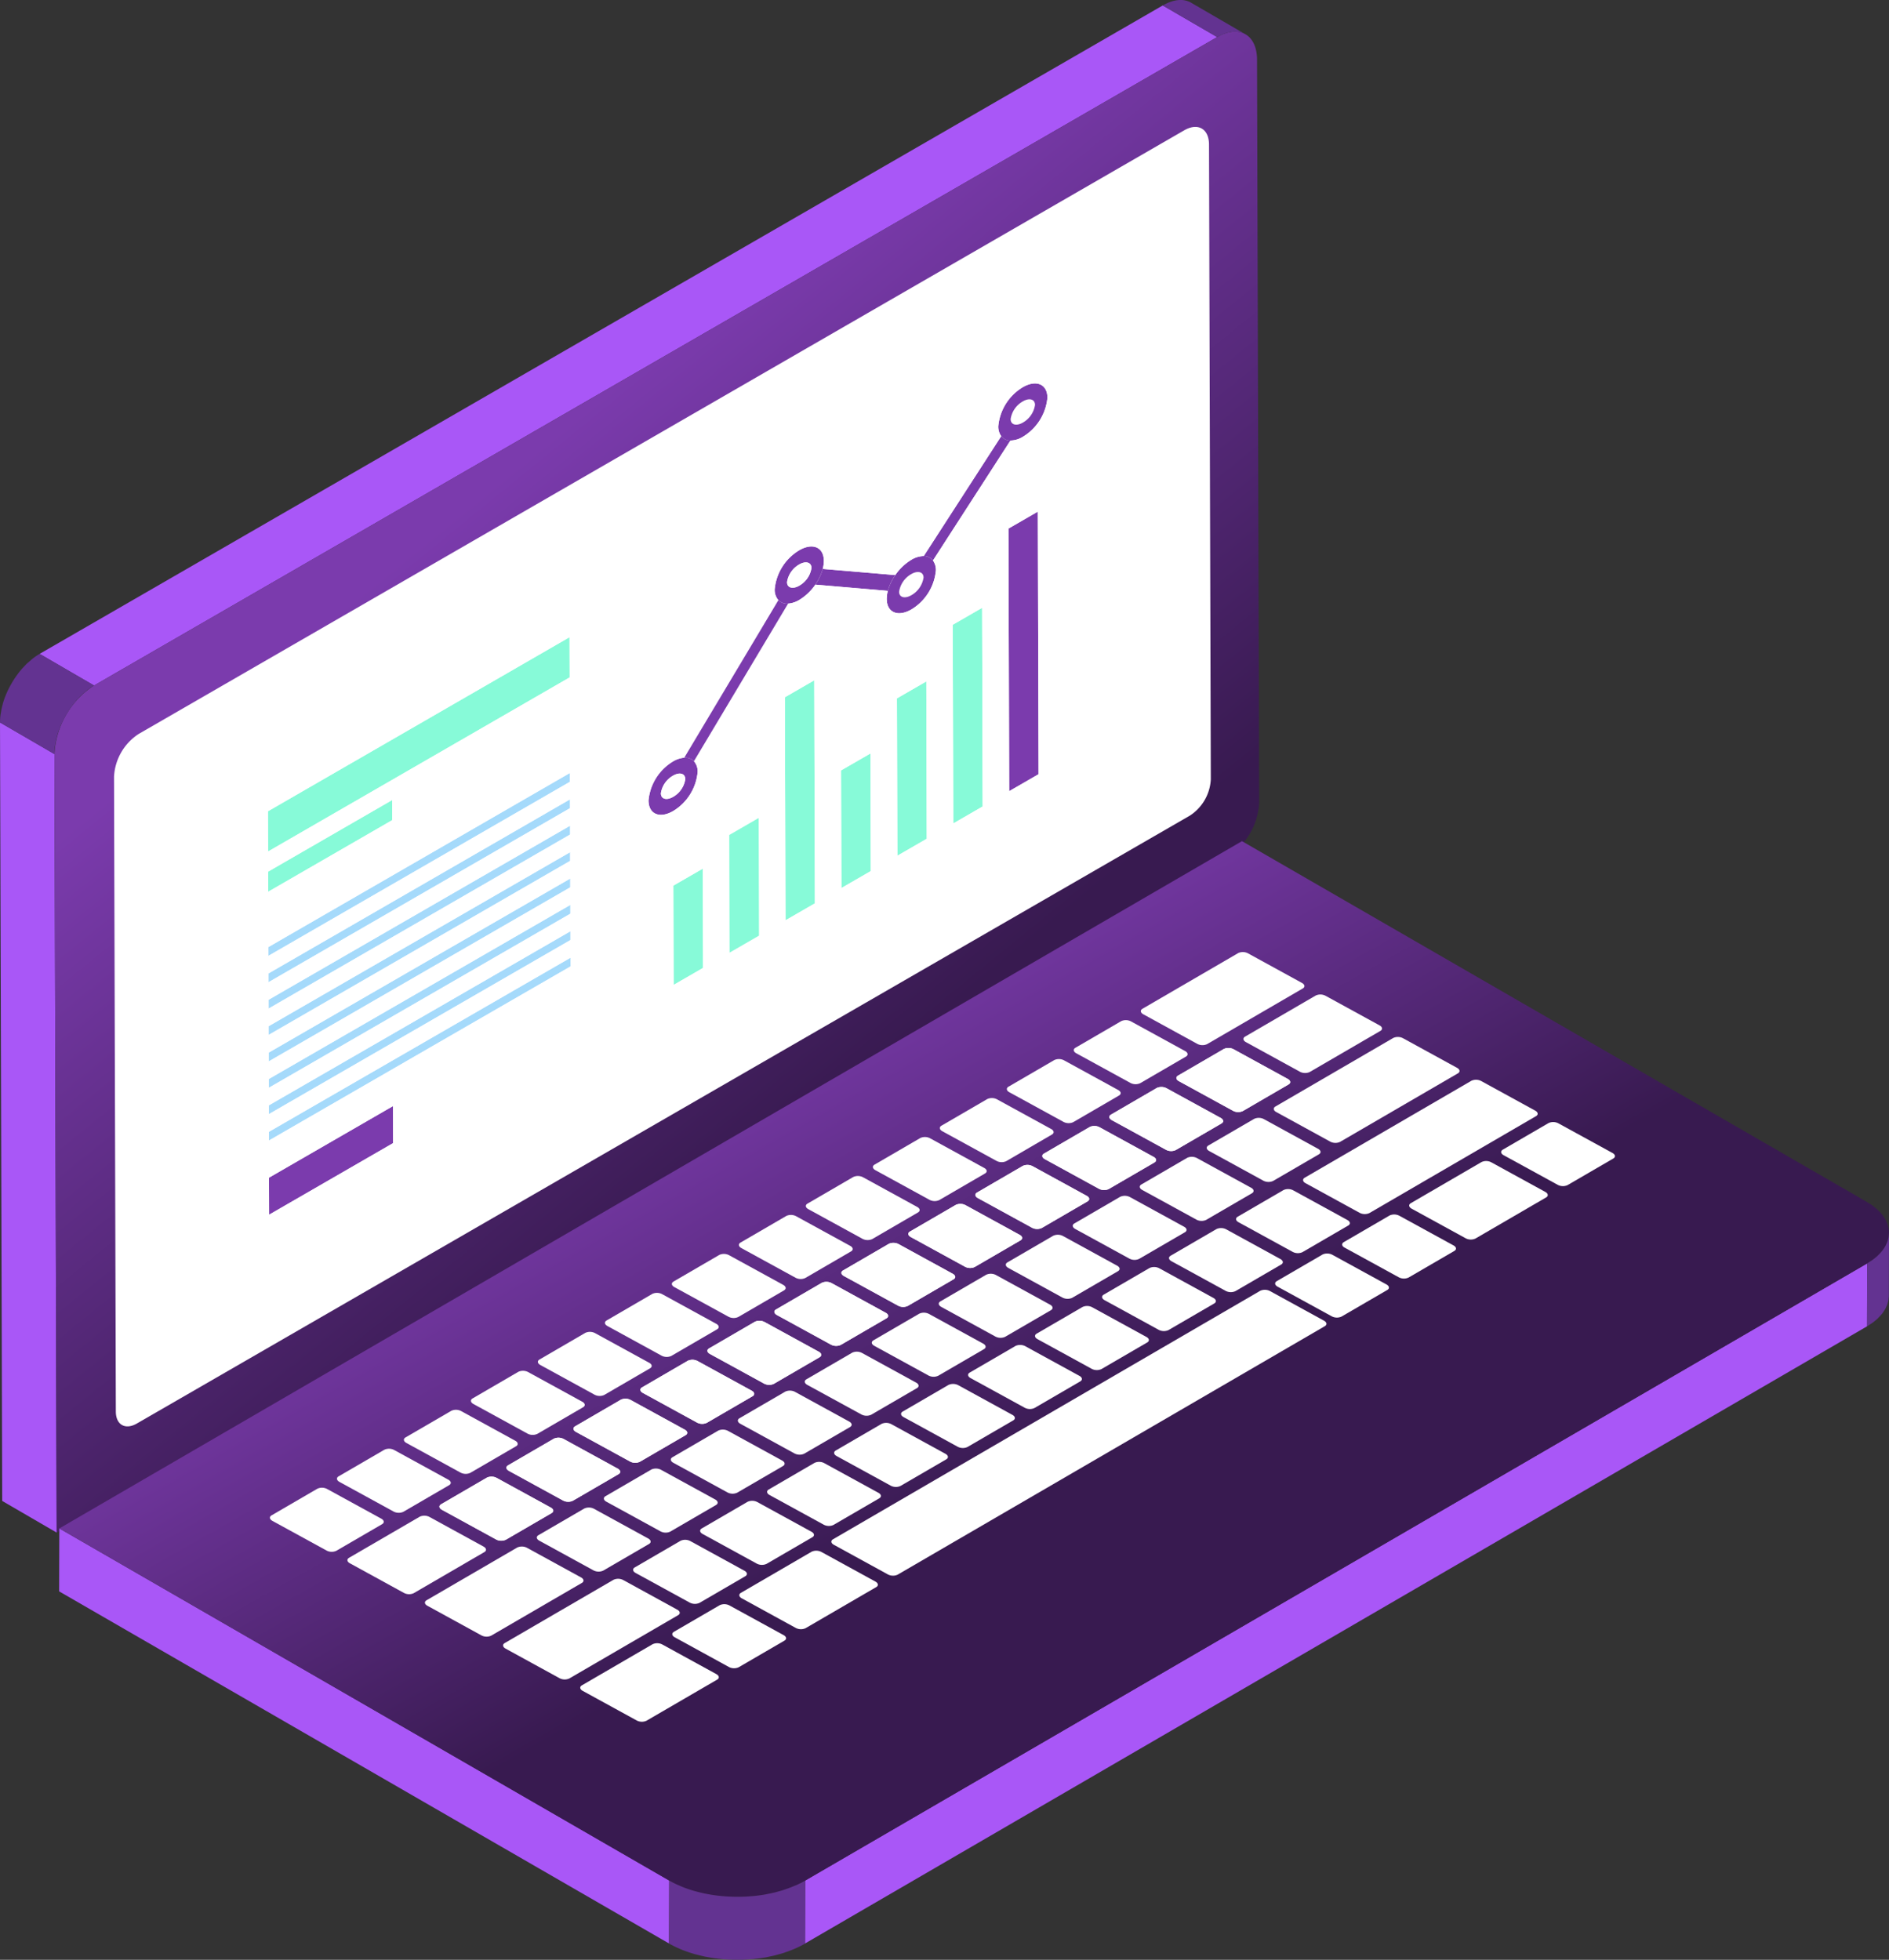 <svg xmlns="http://www.w3.org/2000/svg" xmlns:xlink="http://www.w3.org/1999/xlink" viewBox="0 0 217.015 225.149">
  <rect x="0" y="0" width="217.015" height="225.149" fill="#333333" stroke="none"/>
  <defs>
    <style>
      .a {
        fill: #a957f7;
      }

      .b {
        fill: url(#a);
      }

      .c, .j {
        fill: #fff;
      }

      .d {
        fill: url(#b);
      }

      .e {
        fill: #633391;
      }

      .f {
        fill: #87fad8;
      }

      .g {
        fill: #7b3bad;
      }

      .h {
        fill: #a5dafb;
      }

      .i {
        isolation: isolate;
      }

      .j {
        fill-rule: evenodd;
      }
    </style>
    <linearGradient id="a" x1="101.144" y1="122.3" x2="50.843" y2="60.428" gradientUnits="userSpaceOnUse">
      <stop offset="0" stop-color="#381a50"/>
      <stop offset="1" stop-color="#7b3bad"/>
    </linearGradient>
    <linearGradient id="b" x1="117.961" y1="168.886" x2="87.734" y2="115.515" xlink:href="#a"/>
  </defs>
  <g>
    <polygon class="a" points="6.507 176.07 0.254 172.436 0 82.997 6.253 86.631 6.507 176.07"/>
    <polygon class="a" points="10.804 78.755 4.551 75.121 133.58 0.626 139.833 4.26 10.804 78.755"/>
    <path class="b" d="M139.833,4.26c2.521-1.455,4.573-.293,4.581,2.6l.242,85.37a7.785,7.785,0,0,1-3.535,6.116L6.507,176.07,6.253,86.631A10.023,10.023,0,0,1,10.8,78.755Z"/>
    <path class="c" d="M136.042,14.974c1.575-.909,2.848-.184,2.853,1.626l.207,72.938A5.288,5.288,0,0,1,136.7,93.7L15.729,163.538c-1.331.769-2.417.157-2.421-1.373L13.1,89.227a6.242,6.242,0,0,1,2.834-4.909Z"/>
    <polygon class="a" points="214.507 145.146 214.486 152.379 92.476 223.284 92.496 216.051 214.507 145.146"/>
    <polygon class="a" points="76.884 216.048 76.863 223.28 6.795 182.826 6.815 175.594 76.884 216.048"/>
    <path class="d" d="M214.467,138.082c3.382,1.952,3.4,5.112.04,7.064L92.5,216.051c-4.294,2.5-11.284,2.5-15.612,0L6.815,175.594,142.682,96.636Z"/>
    <g>
      <path class="e" d="M136.806.292a2.31,2.31,0,0,0-.229-.112c-.014-.006-.03-.01-.045-.016s-.052-.018-.077-.027c-.04-.014-.078-.03-.119-.042s-.088-.02-.132-.03c-.027-.006-.054-.014-.081-.019l-.043-.01A2.739,2.739,0,0,0,135.8,0h-.019c-.021,0-.044,0-.067,0-.071,0-.143,0-.216,0-.025,0-.051.005-.077.007-.045,0-.091.009-.137.014s-.084.006-.127.013-.077.017-.115.024c-.062.012-.124.025-.187.04-.033.008-.066.012-.1.022s-.069.025-.1.035c-.106.032-.213.069-.322.111-.038.015-.075.023-.113.039-.022.009-.045.024-.067.033a5.569,5.569,0,0,0-.574.286l6.253,3.634a5.482,5.482,0,0,1,.575-.286c.06-.026.12-.049.18-.072q.162-.063.321-.111c.068-.02.137-.04.2-.057s.125-.028.186-.04c.082-.015.163-.028.243-.037.046,0,.092-.011.137-.014a2.883,2.883,0,0,1,.293-.006h.067a2.443,2.443,0,0,1,.337.042c.028,0,.054.013.081.019a2.123,2.123,0,0,1,.251.072l.077.027a2.171,2.171,0,0,1,.3.143L136.831.307Z"/>
      <path class="e" d="M3.694,75.715c-.09.071-.175.154-.263.231-.133.115-.269.222-.4.347-.061.061-.119.128-.179.191s-.1.107-.153.162-.115.117-.17.18c-.128.147-.253.3-.373.455-.043.054-.082.111-.124.167l-.064.086c-.039.054-.08.106-.119.161q-.137.2-.265.4t-.237.387l-.016.029-.017.029c-.061.108-.123.216-.181.326-.068.128-.134.258-.2.388s-.108.233-.16.35l-.01.022-.011.024c-.059.135-.114.272-.167.409s-.106.286-.154.43c-.024.071-.044.142-.065.213-.01.031-.02.062-.029.093C.328,80.845.31,80.9.3,80.95c-.048.174-.091.349-.128.523-.022.105-.036.209-.054.314-.01.055-.02.11-.028.165s-.02.1-.027.152A6.8,6.8,0,0,0,0,83l6.253,3.634a6.953,6.953,0,0,1,.085-1.045c.008-.055.019-.11.028-.165a8.6,8.6,0,0,1,.231-1c.009-.031.019-.062.028-.093a10.129,10.129,0,0,1,.4-1.076l.009-.02a11.107,11.107,0,0,1,.539-1.067l.016-.027a10.732,10.732,0,0,1,.638-.974c.021-.03.042-.059.064-.088a10.378,10.378,0,0,1,.666-.8c.051-.056.1-.11.154-.164.185-.192.379-.367.575-.537.088-.077.174-.16.264-.232a7.056,7.056,0,0,1,.856-.593L4.551,75.121A6.964,6.964,0,0,0,3.694,75.715Z"/>
      <path class="e" d="M216.994,141.891c-.008.091-.014.181-.031.271-.014.074-.036.147-.055.22s-.044.173-.074.258-.058.14-.089.21c-.039.09-.078.18-.126.268-.034.065-.076.128-.115.192-.063.1-.129.2-.2.3-.044.058-.092.116-.139.173a4.765,4.765,0,0,1-.366.393c-.048.047-.092.095-.143.141-.083.075-.175.147-.266.219s-.156.129-.242.191-.2.138-.309.207-.212.143-.329.211l-.02,7.233.105-.063c.079-.047.147-.1.222-.148.106-.068.214-.136.312-.208s.161-.126.24-.189.183-.145.266-.22c.017-.016.038-.03.054-.045.034-.031.058-.065.09-.1a5.287,5.287,0,0,0,.365-.392c.024-.03.057-.058.081-.087s.037-.059.059-.088c.074-.1.139-.2.2-.3.026-.043.061-.084.086-.127.012-.022.018-.044.03-.065.048-.089.086-.178.125-.268.023-.053.054-.1.074-.157.007-.018.009-.036.015-.054.031-.085.051-.17.074-.256.015-.058.038-.116.05-.175,0-.016,0-.031.006-.047.016-.089.022-.179.03-.269.006-.06.019-.119.021-.178,0-.026,0-.051,0-.076l.02-7.233C217.015,141.723,217,141.807,216.994,141.891Z"/>
      <path class="e" d="M91.141,216.711c-.281.119-.57.228-.865.328-.106.036-.211.076-.319.11-.186.058-.376.109-.566.161-.145.04-.289.082-.436.117-.2.049-.4.089-.607.13-.14.029-.278.06-.419.085-.413.073-.832.131-1.254.175-.13.014-.262.022-.393.033-.248.02-.5.039-.746.049-.159.007-.319.011-.478.013-.2,0-.4.006-.605,0-.169,0-.338-.007-.507-.014-.187-.007-.372-.017-.558-.03s-.341-.026-.511-.042q-.278-.027-.552-.062c-.165-.021-.329-.044-.493-.07-.2-.03-.392-.065-.587-.1-.153-.029-.305-.059-.455-.092-.233-.051-.462-.109-.689-.169-.126-.033-.252-.065-.376-.1-.406-.119-.8-.251-1.187-.4-.19-.074-.373-.155-.557-.236-.095-.042-.194-.081-.287-.125-.278-.133-.55-.273-.81-.423l-.021,7.232c.261.151.532.291.811.423.093.045.192.083.287.126.165.073.327.149.5.216.019.007.04.012.059.02q.576.224,1.186.4c.033.01.063.023.1.033.093.026.19.045.284.069.226.06.454.117.685.168.062.014.121.032.184.045.09.019.183.031.274.048q.291.056.586.1c.078.012.156.03.235.041s.172.018.257.029q.276.034.553.061c.088.009.175.023.264.03s.163.007.245.013q.281.019.561.03c.094,0,.187.013.281.015.074,0,.149,0,.223,0,.2,0,.405,0,.608,0,.1,0,.2,0,.3,0,.059,0,.117-.009.176-.012.25-.011.5-.029.748-.05.1-.008.2-.01.3-.02.031,0,.06-.009.091-.013.423-.044.842-.1,1.255-.174.02,0,.041,0,.062-.009.12-.022.236-.052.355-.076.2-.041.408-.081.609-.13.147-.036.29-.078.434-.117.191-.052.382-.1.568-.162.04-.013.083-.022.122-.035.068-.022.129-.051.2-.074.3-.1.585-.21.867-.328.106-.044.211-.088.315-.134.359-.163.71-.335,1.04-.526l.02-7.233a11.473,11.473,0,0,1-1.039.526C91.353,216.624,91.247,216.667,91.141,216.711Z"/>
    </g>
    <g>
      <polygon class="f" points="80.74 99.791 80.772 111.199 77.389 113.153 77.356 101.744 80.74 99.791"/>
      <polygon class="f" points="106.419 78.285 106.47 96.362 103.093 98.312 103.042 80.235 106.419 78.285"/>
      <polygon class="f" points="112.829 69.83 112.893 92.654 109.516 94.604 109.451 71.78 112.829 69.83"/>
      <polygon class="g" points="119.231 58.778 119.317 88.945 115.939 90.896 115.853 60.728 119.231 58.778"/>
      <polygon class="h" points="65.502 97.897 65.504 98.902 30.855 118.907 30.852 117.902 65.502 97.897"/>
      <polygon class="g" points="45.152 127.069 45.164 131.324 30.913 139.552 30.901 135.297 45.152 127.069"/>
      <g class="i">
        <polygon class="h" points="65.536 110.024 65.539 111.029 30.889 131.034 30.886 130.029 65.536 110.024"/>
        <polygon class="h" points="65.527 106.987 65.53 107.999 30.88 128.004 30.878 126.992 65.527 106.987"/>
        <polygon class="h" points="65.519 103.957 65.522 104.969 30.872 124.974 30.869 123.962 65.519 103.957"/>
        <polygon class="h" points="65.51 100.927 65.513 101.939 30.863 121.944 30.86 120.932 65.51 100.927"/>
        <polygon class="h" points="65.493 94.859 65.496 95.872 30.846 115.877 30.843 114.864 65.493 94.859"/>
        <polygon class="h" points="65.484 91.83 65.487 92.842 30.837 112.847 30.835 111.835 65.484 91.83"/>
        <polygon class="h" points="65.476 88.8 65.479 89.812 30.829 109.817 30.826 108.805 65.476 88.8"/>
        <polygon class="f" points="45.052 91.913 45.058 94.224 30.808 102.451 30.801 100.14 45.052 91.913"/>
        <polygon class="f" points="65.432 73.202 65.445 77.824 30.795 97.829 30.782 93.207 65.432 73.202"/>
      </g>
      <path class="c" d="M117.507,46.113c.759-.439,1.4-.25,1.4.41a2.8,2.8,0,0,1-1.394,2.025c-.76.439-1.407.254-1.409-.406A2.818,2.818,0,0,1,117.507,46.113Z"/>
      <path class="g" d="M117.5,44.484c1.551-.9,2.826-.353,2.83,1.217a5.87,5.87,0,0,1-2.814,4.476,2.818,2.818,0,0,1-1.437.433,1.316,1.316,0,0,1-1.057-.5,1.864,1.864,0,0,1-.336-1.147A5.856,5.856,0,0,1,117.5,44.484Zm.012,4.064a2.8,2.8,0,0,0,1.394-2.025c0-.66-.642-.849-1.4-.41a2.818,2.818,0,0,0-1.4,2.029c0,.66.649.845,1.409.406"/>
      <path class="g" d="M115.024,50.107a1.316,1.316,0,0,0,1.057.5l-8.9,13.781a1.318,1.318,0,0,0-1.059-.506Z"/>
      <path class="c" d="M104.69,65.954c.759-.439,1.406-.254,1.408.406a2.823,2.823,0,0,1-1.4,2.022c-.759.439-1.406.253-1.408-.4A2.821,2.821,0,0,1,104.69,65.954Z"/>
      <g class="i">
        <polygon class="f" points="100.003 86.56 100.041 100.074 96.664 102.024 96.625 88.51 100.003 86.56"/>
        <path class="g" d="M107.18,64.391a1.873,1.873,0,0,1,.335,1.151,5.853,5.853,0,0,1-2.814,4.476c-1.558.9-2.826.353-2.83-1.217A3.669,3.669,0,0,1,102,67.88a6.177,6.177,0,0,1,2.69-3.562,2.824,2.824,0,0,1,1.436-.433A1.318,1.318,0,0,1,107.18,64.391ZM104.7,68.382a2.824,2.824,0,0,0,1.4-2.021c0-.661-.649-.846-1.408-.407a2.821,2.821,0,0,0-1.4,2.028c0,.653.648.839,1.408.4"/>
        <polygon class="f" points="93.546 78.156 93.618 103.782 90.241 105.733 90.168 80.106 93.546 78.156"/>
        <path class="g" d="M93.667,67.166a5.859,5.859,0,0,0,.852-1.806l8.329.708A5.858,5.858,0,0,0,102,67.88Z"/>
        <path class="g" d="M91.815,63.217c1.551-.9,2.826-.353,2.83,1.217a3.639,3.639,0,0,1-.126.926,6.192,6.192,0,0,1-2.688,3.557,2.964,2.964,0,0,1-1.3.43,1.375,1.375,0,0,1-1.111-.4A1.79,1.79,0,0,1,89,67.692,5.854,5.854,0,0,1,91.815,63.217Zm.011,4.064a2.8,2.8,0,0,0,1.4-2.025c0-.653-.642-.849-1.4-.411a2.824,2.824,0,0,0-1.4,2.029c0,.66.642.849,1.408.407"/>
        <path class="c" d="M91.82,64.845c.759-.438,1.4-.242,1.4.411a2.8,2.8,0,0,1-1.4,2.025c-.766.442-1.406.253-1.408-.407A2.824,2.824,0,0,1,91.82,64.845Z"/>
        <path class="g" d="M79.722,87.45a1.775,1.775,0,0,1,.424,1.25,5.858,5.858,0,0,1-2.814,4.483c-1.552.9-2.82.349-2.824-1.228a5.855,5.855,0,0,1,2.808-4.473,2.977,2.977,0,0,1,1.3-.43A1.375,1.375,0,0,1,79.722,87.45Zm-2.395,4.1a2.808,2.808,0,0,0,1.4-2.029c0-.66-.642-.849-1.408-.407a2.807,2.807,0,0,0-1.395,2.025c0,.661.642.85,1.4.411"/>
        <path class="c" d="M133.534,26.219c.268-.155.486-.024.487.285l.166,58.669L21.549,150.205l-.167-58.67a1.082,1.082,0,0,1,.484-.845ZM117.518,50.177a5.87,5.87,0,0,0,2.814-4.476c0-1.57-1.279-2.113-2.83-1.217a5.856,5.856,0,0,0-2.814,4.476,1.864,1.864,0,0,0,.336,1.147l-8.9,13.778a2.824,2.824,0,0,0-1.436.433,5.888,5.888,0,0,0-1.837,1.75l-8.329-.708a3.639,3.639,0,0,0,.126-.926c0-1.57-1.279-2.113-2.83-1.217A5.854,5.854,0,0,0,89,67.692a1.79,1.79,0,0,0,.424,1.257l-10.814,18.1a2.977,2.977,0,0,0-1.3.43,5.855,5.855,0,0,0-2.808,4.473c0,1.577,1.272,2.124,2.824,1.228A5.858,5.858,0,0,0,80.146,88.7a1.775,1.775,0,0,0-.424-1.25l10.814-18.1a2.964,2.964,0,0,0,1.3-.43,5.9,5.9,0,0,0,1.836-1.751L102,67.88a3.669,3.669,0,0,0-.124.921c0,1.57,1.272,2.117,2.83,1.217a5.853,5.853,0,0,0,2.814-4.476,1.873,1.873,0,0,0-.335-1.151l8.9-13.781a2.818,2.818,0,0,0,1.437-.433M65.445,77.824,65.431,73.2l-34.649,20,.013,4.622,34.65-20m53.872,11.122-.086-30.168-3.378,1.95.086,30.168,3.378-1.95m-25.7,14.836-.072-25.626-3.378,1.95.073,25.627,3.377-1.951m19.275-11.128-.064-22.824-3.378,1.95.065,22.824,3.377-1.95m-6.423,3.708-.051-18.077-3.377,1.95.051,18.077,3.377-1.95M45.164,131.324l-.012-4.255L30.9,135.3l.012,4.255,14.251-8.228m54.877-31.25L100,86.56l-3.378,1.95.039,13.514,3.377-1.95M87.2,107.491l-.038-13.514-3.378,1.95.039,13.514,3.377-1.95M80.772,111.2,80.74,99.791l-3.384,1.954.032,11.408,3.384-1.954M65.5,95.872l0-1.013-34.65,20.005,0,1.013,34.65-20m.017,6.067,0-1.012-34.65,20,0,1.012,34.65-20.005m-.034-12.127,0-1.012-34.65,20.005,0,1.012,34.65-20m.008,3.03,0-1.012-34.649,20,0,1.012,34.65-20m.035,12.127,0-1.012-34.65,20.005,0,1.012,34.65-20.005M65.53,108l0-1.012L30.878,126.992l0,1.012,34.65-20m.009,3.03,0-1-34.65,20,0,1,34.65-20M65.5,98.9l0-1-34.65,20,0,1L65.5,98.9M30.8,100.14l.007,2.311,14.25-8.227-.006-2.311L30.8,100.14"/>
        <path class="g" d="M89.425,68.949a1.375,1.375,0,0,0,1.111.4L79.722,87.45a1.375,1.375,0,0,0-1.111-.4Z"/>
        <path class="c" d="M77.32,89.111c.766-.442,1.407-.253,1.408.407a2.808,2.808,0,0,1-1.4,2.029c-.76.439-1.4.25-1.4-.411A2.807,2.807,0,0,1,77.32,89.111Z"/>
      </g>
      <polygon class="f" points="87.157 93.977 87.195 107.491 83.818 109.441 83.78 95.927 87.157 93.977"/>
    </g>
    <g>
      <path class="j" d="M50.676,172.818l5.26-3.06a1.279,1.279,0,0,1,1.125.034l6.217,3.406c.337.184.379.468.094.634l-5.26,3.06a1.279,1.279,0,0,1-1.125-.034l-6.217-3.406C50.433,173.267,50.391,172.984,50.676,172.818Z"/>
      <path class="j" d="M58.367,168.345l5.26-3.06a1.273,1.273,0,0,1,1.125.034l6.217,3.405c.337.185.379.469.094.634l-5.26,3.06a1.276,1.276,0,0,1-1.125-.034l-6.218-3.406C58.124,168.794,58.082,168.51,58.367,168.345Z"/>
      <path class="j" d="M66.068,163.865l5.26-3.06a1.276,1.276,0,0,1,1.125.034l6.217,3.406c.337.184.379.468.094.633l-5.26,3.06a1.273,1.273,0,0,1-1.125-.034L66.162,164.5C65.825,164.314,65.783,164.03,66.068,163.865Z"/>
      <path class="j" d="M73.759,159.391l5.26-3.06a1.279,1.279,0,0,1,1.125.034l6.217,3.406c.337.185.379.468.094.634l-5.261,3.06a1.277,1.277,0,0,1-1.124-.034l-6.218-3.406C73.516,159.841,73.474,159.557,73.759,159.391Z"/>
      <path class="j" d="M81.46,154.912l5.26-3.06a1.273,1.273,0,0,1,1.125.034l6.217,3.406c.337.184.379.468.094.633l-5.26,3.06a1.273,1.273,0,0,1-1.125-.034l-6.217-3.406C81.217,155.361,81.175,155.077,81.46,154.912Z"/>
      <path class="j" d="M89.151,150.438l5.26-3.06a1.279,1.279,0,0,1,1.125.034l6.217,3.406c.337.184.379.468.094.634l-5.261,3.06a1.277,1.277,0,0,1-1.124-.034l-6.218-3.406C88.908,150.887,88.866,150.6,89.151,150.438Z"/>
      <path class="j" d="M96.852,145.958l5.26-3.06a1.279,1.279,0,0,1,1.125.034l6.217,3.406c.337.185.379.468.094.634l-5.26,3.06a1.279,1.279,0,0,1-1.125-.034l-6.217-3.406C96.609,146.408,96.567,146.124,96.852,145.958Z"/>
      <path class="j" d="M104.542,141.485l5.261-3.06a1.276,1.276,0,0,1,1.125.034l6.217,3.406c.336.184.378.468.094.633l-5.261,3.06a1.27,1.27,0,0,1-1.124-.034l-6.218-3.406C104.3,141.934,104.258,141.65,104.542,141.485Z"/>
      <path class="j" d="M112.244,137.005l5.26-3.06a1.279,1.279,0,0,1,1.125.034l6.217,3.406c.337.184.379.468.094.634l-5.26,3.06a1.279,1.279,0,0,1-1.125-.034l-6.218-3.406C112,137.454,111.959,137.171,112.244,137.005Z"/>
      <path class="j" d="M119.934,132.532l5.261-3.06a1.273,1.273,0,0,1,1.125.034l6.217,3.406c.336.184.378.468.094.633l-5.261,3.06a1.273,1.273,0,0,1-1.125-.034l-6.217-3.406C119.692,132.981,119.65,132.7,119.934,132.532Z"/>
      <path class="j" d="M61.862,176.367l5.261-3.06a1.277,1.277,0,0,1,1.124.034l6.218,3.406c.336.185.378.468.093.634l-5.26,3.06a1.279,1.279,0,0,1-1.125-.034L61.956,177C61.619,176.817,61.577,176.533,61.862,176.367Z"/>
      <path class="j" d="M69.563,171.888l5.261-3.06a1.273,1.273,0,0,1,1.125.034l6.217,3.406c.336.184.378.468.094.633L77,175.961a1.273,1.273,0,0,1-1.125-.034l-6.217-3.406C69.321,172.337,69.279,172.053,69.563,171.888Z"/>
      <path class="j" d="M77.254,167.414l5.26-3.06a1.279,1.279,0,0,1,1.125.034l6.218,3.406c.336.184.378.468.093.634l-5.26,3.06a1.279,1.279,0,0,1-1.125-.034l-6.217-3.406C77.011,167.863,76.969,167.58,77.254,167.414Z"/>
      <path class="j" d="M84.955,162.934l5.261-3.059a1.273,1.273,0,0,1,1.124.033l6.218,3.406c.336.185.378.468.094.634l-5.261,3.06a1.276,1.276,0,0,1-1.125-.034l-6.217-3.406C84.713,163.384,84.671,163.1,84.955,162.934Z"/>
      <path class="j" d="M92.646,158.461l5.26-3.06a1.276,1.276,0,0,1,1.125.034l6.217,3.406c.337.184.379.468.094.634l-5.26,3.059a1.273,1.273,0,0,1-1.125-.034L92.74,159.1C92.4,158.91,92.361,158.627,92.646,158.461Z"/>
      <path class="j" d="M100.347,153.981l5.261-3.06a1.277,1.277,0,0,1,1.124.034l6.218,3.406c.336.185.378.468.093.634l-5.26,3.06a1.279,1.279,0,0,1-1.125-.034l-6.217-3.406C100.1,154.431,100.062,154.147,100.347,153.981Z"/>
      <path class="j" d="M108.038,149.508l5.26-3.06a1.273,1.273,0,0,1,1.125.034l6.217,3.406c.337.184.379.468.094.633l-5.26,3.06a1.273,1.273,0,0,1-1.125-.034l-6.217-3.406C107.8,149.957,107.753,149.673,108.038,149.508Z"/>
      <path class="j" d="M115.739,145.028l5.261-3.06a1.277,1.277,0,0,1,1.124.034l6.218,3.406c.336.184.378.468.093.634l-5.26,3.06a1.279,1.279,0,0,1-1.125-.034l-6.217-3.406C115.5,145.477,115.454,145.194,115.739,145.028Z"/>
      <path class="j" d="M123.43,140.554l5.26-3.059a1.276,1.276,0,0,1,1.125.033l6.217,3.406c.337.185.379.468.094.634l-5.26,3.06a1.276,1.276,0,0,1-1.125-.034l-6.217-3.406C123.187,141,123.145,140.72,123.43,140.554Z"/>
      <path class="j" d="M72.923,180.074l5.26-3.06a1.276,1.276,0,0,1,1.125.034l6.217,3.406c.337.184.379.468.094.633l-5.26,3.06a1.273,1.273,0,0,1-1.125-.034l-6.217-3.406C72.68,180.523,72.638,180.239,72.923,180.074Z"/>
      <path class="j" d="M80.624,175.594l5.261-3.06a1.277,1.277,0,0,1,1.124.034l6.218,3.406c.336.184.378.468.093.634l-5.26,3.06a1.279,1.279,0,0,1-1.125-.034l-6.217-3.406C80.381,176.043,80.339,175.76,80.624,175.594Z"/>
      <path class="j" d="M88.315,171.121l5.26-3.06a1.273,1.273,0,0,1,1.125.034l6.217,3.406c.337.184.379.468.094.633l-5.26,3.06a1.273,1.273,0,0,1-1.125-.034l-6.217-3.406C88.072,171.57,88.03,171.286,88.315,171.121Z"/>
      <path class="j" d="M96.016,166.641l5.261-3.06a1.274,1.274,0,0,1,1.124.034l6.218,3.406c.336.184.378.468.093.634l-5.26,3.059a1.276,1.276,0,0,1-1.125-.033l-6.217-3.406C95.773,167.09,95.731,166.807,96.016,166.641Z"/>
      <path class="j" d="M103.707,162.167l5.26-3.06a1.279,1.279,0,0,1,1.125.034l6.217,3.406c.337.185.379.468.094.634l-5.26,3.06a1.279,1.279,0,0,1-1.125-.034L103.8,162.8C103.464,162.617,103.422,162.333,103.707,162.167Z"/>
      <path class="j" d="M111.408,157.688l5.26-3.06a1.273,1.273,0,0,1,1.125.034l6.218,3.406c.336.184.378.468.093.633l-5.26,3.06a1.273,1.273,0,0,1-1.125-.034l-6.217-3.406C111.165,158.137,111.123,157.853,111.408,157.688Z"/>
      <path class="j" d="M119.1,153.214l5.26-3.06a1.279,1.279,0,0,1,1.125.034l6.217,3.406c.337.184.379.468.094.634l-5.26,3.06a1.279,1.279,0,0,1-1.125-.034l-6.217-3.406C118.856,153.663,118.814,153.38,119.1,153.214Z"/>
      <path class="j" d="M131.131,136.075l5.26-3.06a1.273,1.273,0,0,1,1.125.034l6.218,3.406c.336.184.378.468.093.633l-5.26,3.06a1.273,1.273,0,0,1-1.125-.034l-6.217-3.406C130.888,136.524,130.846,136.24,131.131,136.075Z"/>
      <path class="j" d="M138.822,131.6l5.26-3.06a1.279,1.279,0,0,1,1.125.034l6.217,3.406c.337.185.379.468.094.634l-5.26,3.06a1.279,1.279,0,0,1-1.125-.034l-6.217-3.406C138.579,132.051,138.537,131.767,138.822,131.6Z"/>
      <path class="j" d="M127.636,128.052l5.26-3.06a1.276,1.276,0,0,1,1.125.034l6.217,3.406c.337.184.379.468.094.634l-5.261,3.059a1.27,1.27,0,0,1-1.124-.034l-6.218-3.405C127.393,128.5,127.351,128.218,127.636,128.052Z"/>
      <path class="j" d="M135.337,123.572l5.26-3.06a1.279,1.279,0,0,1,1.125.034l6.217,3.406c.337.185.379.468.094.634l-5.26,3.06a1.279,1.279,0,0,1-1.125-.034l-6.217-3.406C135.094,124.022,135.052,123.738,135.337,123.572Z"/>
      <path class="j" d="M126.8,148.734l5.26-3.059a1.276,1.276,0,0,1,1.125.033l6.217,3.406c.337.185.379.468.094.634l-5.26,3.06a1.276,1.276,0,0,1-1.125-.034l-6.217-3.406C126.557,149.184,126.515,148.9,126.8,148.734Z"/>
      <path class="j" d="M134.491,144.261l5.26-3.06a1.276,1.276,0,0,1,1.125.034l6.217,3.406c.337.184.379.468.094.634l-5.26,3.059a1.273,1.273,0,0,1-1.125-.034l-6.218-3.405C134.248,144.71,134.206,144.427,134.491,144.261Z"/>
      <path class="j" d="M142.192,139.781l5.26-3.06a1.279,1.279,0,0,1,1.125.034l6.217,3.406c.337.185.379.468.094.634l-5.26,3.06a1.279,1.279,0,0,1-1.125-.034l-6.217-3.406C141.949,140.231,141.907,139.947,142.192,139.781Z"/>
      <path class="j" d="M143.038,119.093l8.122-4.725a1.279,1.279,0,0,1,1.125.034l6.205,3.4c.335.184.378.469.094.634l-8.123,4.724a1.277,1.277,0,0,1-1.124-.034l-6.2-3.4C142.8,119.542,142.754,119.258,143.038,119.093Z"/>
      <path class="j" d="M146.523,127.122l13.54-7.877a1.279,1.279,0,0,1,1.125.034l6.205,3.4c.336.184.378.469.094.634l-13.541,7.876a1.277,1.277,0,0,1-1.124-.034l-6.205-3.4C146.281,127.571,146.239,127.287,146.523,127.122Z"/>
      <path class="j" d="M149.893,135.3l19.148-11.138a1.279,1.279,0,0,1,1.125.033l6.205,3.4c.335.184.377.468.093.633l-19.147,11.138a1.279,1.279,0,0,1-1.125-.034l-6.205-3.4C149.651,135.751,149.609,135.467,149.893,135.3Z"/>
      <path class="j" d="M40.1,178.968l8.122-4.724a1.277,1.277,0,0,1,1.124.034l6.205,3.4c.336.184.378.468.094.634l-8.122,4.724A1.279,1.279,0,0,1,46.4,183L40.2,179.6C39.861,179.418,39.819,179.134,40.1,178.968Z"/>
      <path class="j" d="M49.006,183.846l10.415-6.059a1.279,1.279,0,0,1,1.125.034l6.205,3.4c.336.184.378.469.094.634l-10.416,6.058a1.279,1.279,0,0,1-1.125-.033l-6.2-3.4C48.764,184.3,48.722,184.011,49.006,183.846Z"/>
      <path class="j" d="M57.983,188.764l12.5-7.27a1.276,1.276,0,0,1,1.125.034l6.2,3.4c.336.184.378.468.094.633l-12.5,7.271a1.279,1.279,0,0,1-1.125-.034l-6.2-3.4C57.741,189.214,57.7,188.929,57.983,188.764Z"/>
      <path class="j" d="M66.849,193.621l8.122-4.725a1.279,1.279,0,0,1,1.125.034l6.2,3.4c.336.184.378.469.094.634l-8.122,4.724a1.279,1.279,0,0,1-1.125-.033l-6.2-3.4C66.607,194.07,66.565,193.786,66.849,193.621Z"/>
      <path class="j" d="M77.423,187.47l5.26-3.059a1.276,1.276,0,0,1,1.125.033l6.217,3.406c.337.185.379.468.094.634l-5.26,3.06a1.279,1.279,0,0,1-1.125-.034L77.516,188.1C77.18,187.92,77.138,187.636,77.423,187.47Z"/>
      <path class="j" d="M85.124,182.991l8.122-4.725a1.279,1.279,0,0,1,1.125.034l6.2,3.4c.335.184.377.469.093.634l-8.122,4.724a1.276,1.276,0,0,1-1.125-.034l-6.2-3.4C84.882,183.44,84.84,183.156,85.124,182.991Z"/>
      <path class="j" d="M172.646,132.08l5.261-3.06a1.279,1.279,0,0,1,1.125.034l6.217,3.406c.336.185.378.468.094.634l-5.261,3.06a1.279,1.279,0,0,1-1.125-.034l-6.217-3.406C172.4,132.53,172.362,132.246,172.646,132.08Z"/>
      <path class="j" d="M95.7,176.84l49.08-28.548a1.276,1.276,0,0,1,1.125.034l6.2,3.4c.336.184.378.468.094.633l-49.079,28.549a1.279,1.279,0,0,1-1.125-.034l-6.2-3.4C95.455,177.29,95.413,177.006,95.7,176.84Z"/>
      <path class="j" d="M162.083,138.225l8.123-4.725a1.277,1.277,0,0,1,1.124.034l6.2,3.4c.336.184.378.469.094.634l-8.122,4.724a1.279,1.279,0,0,1-1.125-.034l-6.205-3.4C161.842,138.674,161.8,138.39,162.083,138.225Z"/>
      <path class="j" d="M154.382,142.7l5.261-3.06a1.277,1.277,0,0,1,1.124.034l6.218,3.406c.336.185.378.468.094.634l-5.261,3.06a1.279,1.279,0,0,1-1.125-.034l-6.217-3.406C154.14,143.154,154.1,142.87,154.382,142.7Z"/>
      <path class="j" d="M146.681,147.184l5.26-3.06a1.276,1.276,0,0,1,1.125.034l6.218,3.406c.336.184.378.468.093.634l-5.26,3.059a1.276,1.276,0,0,1-1.125-.033l-6.217-3.406C146.438,147.633,146.4,147.35,146.681,147.184Z"/>
      <path class="j" d="M50.676,172.818l5.26-3.06a1.279,1.279,0,0,1,1.125.034l6.217,3.406c.337.184.379.468.094.634l-5.26,3.06a1.279,1.279,0,0,1-1.125-.034l-6.217-3.406C50.433,173.267,50.391,172.984,50.676,172.818Z"/>
      <path class="j" d="M58.367,168.345l5.26-3.06a1.273,1.273,0,0,1,1.125.034l6.217,3.405c.337.185.379.469.094.634l-5.26,3.06a1.276,1.276,0,0,1-1.125-.034l-6.218-3.406C58.124,168.794,58.082,168.51,58.367,168.345Z"/>
      <path class="j" d="M66.068,163.865l5.26-3.06a1.276,1.276,0,0,1,1.125.034l6.217,3.406c.337.184.379.468.094.633l-5.26,3.06a1.273,1.273,0,0,1-1.125-.034L66.162,164.5C65.825,164.314,65.783,164.03,66.068,163.865Z"/>
      <path class="j" d="M73.759,159.391l5.26-3.06a1.279,1.279,0,0,1,1.125.034l6.217,3.406c.337.185.379.468.094.634l-5.261,3.06a1.277,1.277,0,0,1-1.124-.034l-6.218-3.406C73.516,159.841,73.474,159.557,73.759,159.391Z"/>
      <path class="j" d="M81.46,154.912l5.26-3.06a1.273,1.273,0,0,1,1.125.034l6.217,3.406c.337.184.379.468.094.633l-5.26,3.06a1.273,1.273,0,0,1-1.125-.034l-6.217-3.406C81.217,155.361,81.175,155.077,81.46,154.912Z"/>
      <path class="j" d="M89.151,150.438l5.26-3.06a1.279,1.279,0,0,1,1.125.034l6.217,3.406c.337.184.379.468.094.634l-5.261,3.06a1.277,1.277,0,0,1-1.124-.034l-6.218-3.406C88.908,150.887,88.866,150.6,89.151,150.438Z"/>
      <path class="j" d="M96.852,145.958l5.26-3.06a1.279,1.279,0,0,1,1.125.034l6.217,3.406c.337.185.379.468.094.634l-5.26,3.06a1.279,1.279,0,0,1-1.125-.034l-6.217-3.406C96.609,146.408,96.567,146.124,96.852,145.958Z"/>
      <path class="j" d="M104.542,141.485l5.261-3.06a1.276,1.276,0,0,1,1.125.034l6.217,3.406c.336.184.378.468.094.633l-5.261,3.06a1.27,1.27,0,0,1-1.124-.034l-6.218-3.406C104.3,141.934,104.258,141.65,104.542,141.485Z"/>
      <path class="j" d="M112.244,137.005l5.26-3.06a1.279,1.279,0,0,1,1.125.034l6.217,3.406c.337.184.379.468.094.634l-5.26,3.06a1.279,1.279,0,0,1-1.125-.034l-6.218-3.406C112,137.454,111.959,137.171,112.244,137.005Z"/>
      <path class="j" d="M119.934,132.532l5.261-3.06a1.273,1.273,0,0,1,1.125.034l6.217,3.406c.336.184.378.468.094.633l-5.261,3.06a1.273,1.273,0,0,1-1.125-.034l-6.217-3.406C119.692,132.981,119.65,132.7,119.934,132.532Z"/>
      <path class="j" d="M127.636,128.052l5.26-3.06a1.276,1.276,0,0,1,1.125.034l6.217,3.406c.337.184.379.468.094.634l-5.261,3.059a1.27,1.27,0,0,1-1.124-.034l-6.218-3.405C127.393,128.5,127.351,128.218,127.636,128.052Z"/>
      <path class="j" d="M135.337,123.572l5.26-3.06a1.279,1.279,0,0,1,1.125.034l6.217,3.406c.337.185.379.468.094.634l-5.26,3.06a1.279,1.279,0,0,1-1.125-.034l-6.217-3.406C135.094,124.022,135.052,123.738,135.337,123.572Z"/>
      <path class="j" d="M31.2,174.091l5.26-3.06a1.279,1.279,0,0,1,1.125.034l6.217,3.406c.336.184.378.468.094.634l-5.261,3.06a1.277,1.277,0,0,1-1.124-.034l-6.218-3.406C30.957,174.54,30.915,174.257,31.2,174.091Z"/>
      <path class="j" d="M38.9,169.611l5.26-3.059a1.276,1.276,0,0,1,1.125.033l6.217,3.406c.337.185.379.468.094.634l-5.26,3.06a1.276,1.276,0,0,1-1.125-.034l-6.217-3.406C38.658,170.061,38.616,169.777,38.9,169.611Z"/>
      <path class="j" d="M46.591,165.138l5.261-3.06a1.276,1.276,0,0,1,1.125.034l6.217,3.406c.336.184.378.468.094.634l-5.261,3.059a1.273,1.273,0,0,1-1.125-.034l-6.217-3.405C46.349,165.587,46.307,165.3,46.591,165.138Z"/>
      <path class="j" d="M54.293,160.658l5.26-3.06a1.279,1.279,0,0,1,1.125.034l6.217,3.406c.337.185.379.468.094.634l-5.261,3.06A1.277,1.277,0,0,1,60.6,164.7l-6.218-3.406C54.05,161.108,54.008,160.824,54.293,160.658Z"/>
      <path class="j" d="M61.983,156.185l5.261-3.06a1.273,1.273,0,0,1,1.125.034l6.217,3.406c.336.184.378.468.094.633l-5.261,3.06a1.273,1.273,0,0,1-1.125-.034l-6.217-3.406C61.741,156.634,61.7,156.35,61.983,156.185Z"/>
      <path class="j" d="M69.685,151.705l5.26-3.06a1.279,1.279,0,0,1,1.125.034l6.217,3.406c.337.184.379.468.094.634l-5.261,3.059A1.273,1.273,0,0,1,76,155.745l-6.218-3.406C69.442,152.154,69.4,151.871,69.685,151.705Z"/>
      <path class="j" d="M77.375,147.231l5.261-3.059a1.273,1.273,0,0,1,1.124.033l6.218,3.406c.336.185.378.468.094.634l-5.261,3.06a1.276,1.276,0,0,1-1.125-.034l-6.217-3.406C77.133,147.681,77.091,147.4,77.375,147.231Z"/>
      <path class="j" d="M85.076,142.752l5.261-3.06a1.273,1.273,0,0,1,1.125.034l6.217,3.406c.336.184.378.468.094.633l-5.261,3.06a1.27,1.27,0,0,1-1.124-.034l-6.218-3.406C84.834,143.2,84.792,142.917,85.076,142.752Z"/>
      <path class="j" d="M92.767,138.278l5.261-3.06a1.277,1.277,0,0,1,1.124.034l6.218,3.406c.336.185.378.468.093.634l-5.26,3.06a1.279,1.279,0,0,1-1.125-.034l-6.217-3.406C92.524,138.728,92.482,138.444,92.767,138.278Z"/>
      <path class="j" d="M100.468,133.8l5.261-3.06a1.273,1.273,0,0,1,1.125.034l6.217,3.406c.336.184.378.468.094.633l-5.261,3.06a1.276,1.276,0,0,1-1.125-.034l-6.217-3.406C100.226,134.248,100.184,133.964,100.468,133.8Z"/>
      <path class="j" d="M108.159,129.325l5.261-3.06a1.274,1.274,0,0,1,1.124.034l6.218,3.406c.336.184.378.468.093.634L115.6,133.4a1.276,1.276,0,0,1-1.125-.033l-6.217-3.406C107.916,129.774,107.874,129.491,108.159,129.325Z"/>
      <path class="j" d="M115.86,124.845l5.261-3.06a1.279,1.279,0,0,1,1.125.034l6.217,3.406c.336.185.378.468.094.634l-5.261,3.06a1.279,1.279,0,0,1-1.125-.034l-6.217-3.406C115.618,125.3,115.576,125.011,115.86,124.845Z"/>
      <path class="j" d="M123.551,120.372l5.26-3.06a1.273,1.273,0,0,1,1.125.034l6.218,3.406c.336.184.378.468.093.633l-5.26,3.06a1.273,1.273,0,0,1-1.125-.034l-6.217-3.406C123.308,120.821,123.266,120.537,123.551,120.372Z"/>
      <path class="j" d="M131.252,115.892l11-6.4a1.279,1.279,0,0,1,1.125.034l6.2,3.4c.335.184.377.468.093.633l-11,6.4a1.279,1.279,0,0,1-1.125-.034l-6.2-3.4C131.01,116.342,130.968,116.057,131.252,115.892Z"/>
    </g>
  </g>
</svg>
